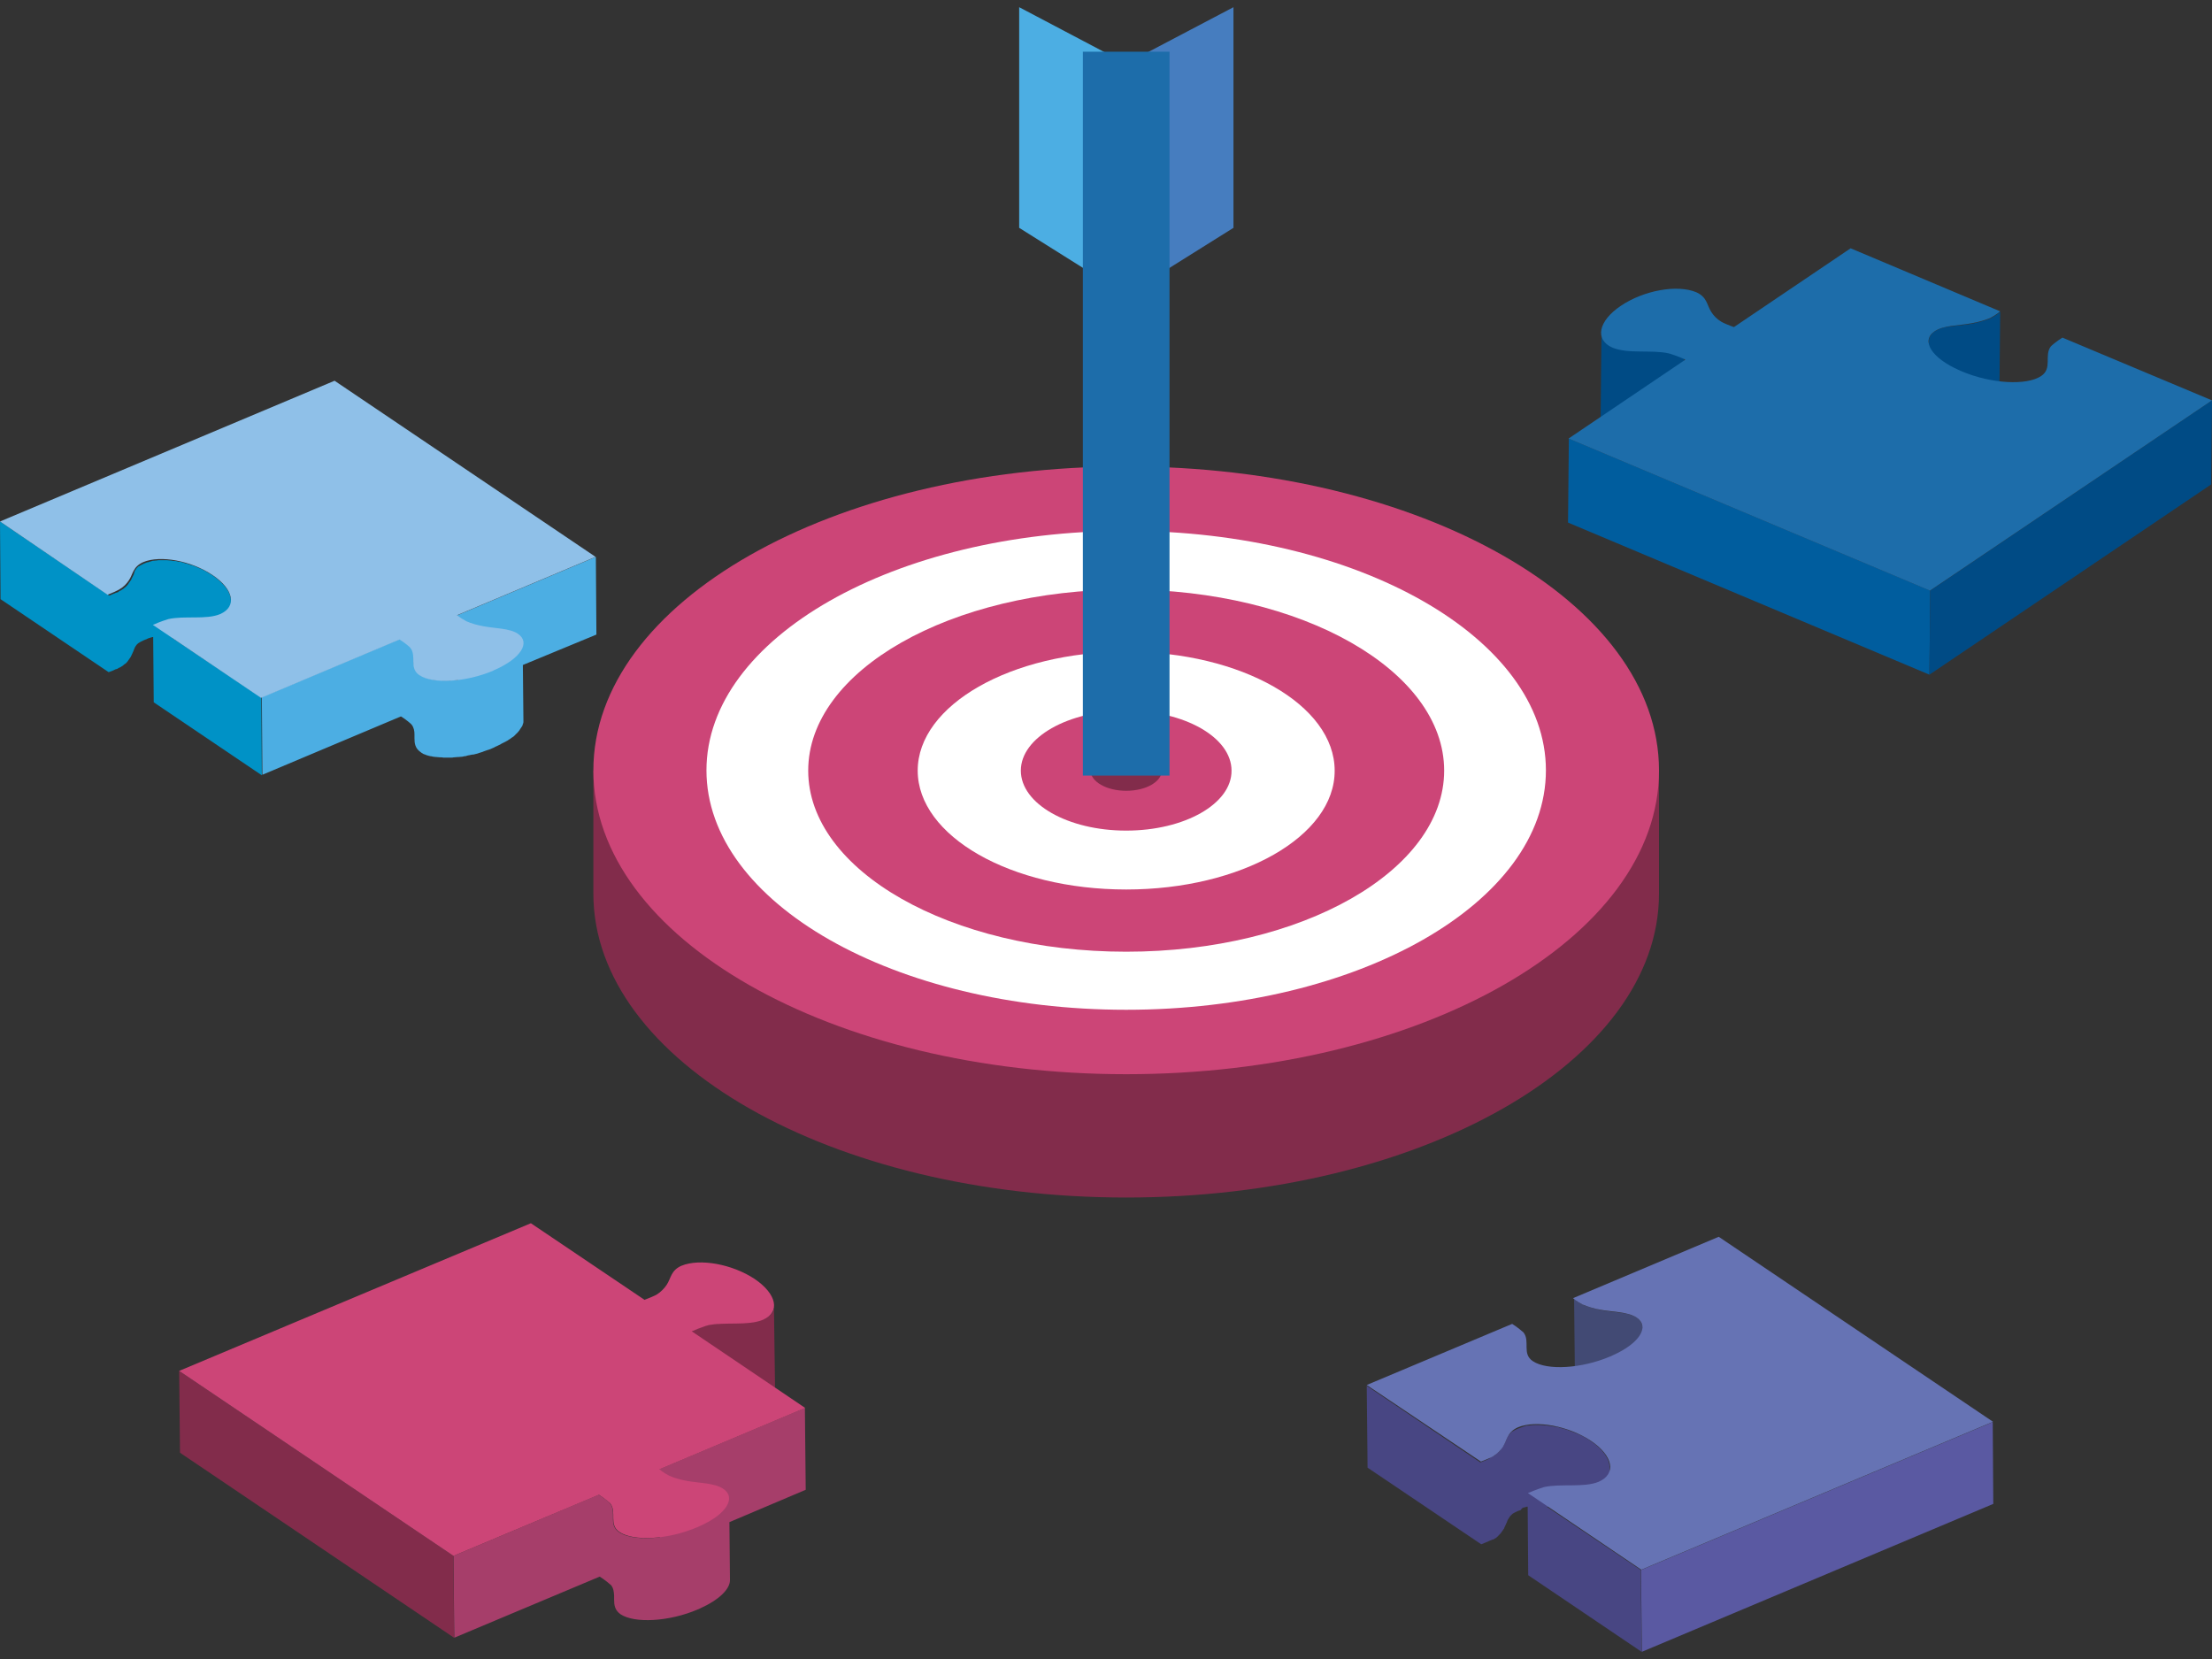 <?xml version="1.0" encoding="utf-8"?>
<!-- Generator: Adobe Illustrator 27.1.1, SVG Export Plug-In . SVG Version: 6.00 Build 0)  -->
<svg version="1.1" id="Capa_1" xmlns="http://www.w3.org/2000/svg" xmlns:xlink="http://www.w3.org/1999/xlink" x="0px" y="0px"
	 viewBox="0 0 800 600" style="enable-background:new 0 0 800 600;" xml:space="preserve">
<rect x="0" y="0" width="800" height="600" fill="#333333" stroke="none"/>
<style type="text/css">
	.st0{fill:#822C4B;}
	.st1{fill:#CC4577;}
	.st2{fill:#FFFFFF;}
	.st3{fill:#467DBF;}
	.st4{fill:#4CAEE3;}
	.st5{fill:none;stroke:#1D6DAA;stroke-width:31.339;stroke-miterlimit:10;}
	.st6{enable-background:new    ;}
	.st7{fill:#424A74;}
	.st8{fill:#484683;}
	.st9{fill:#5A59A2;}
	.st10{fill:#6673B4;}
	.st11{fill:#A63E6A;}
	.st12{fill:#0092C6;}
	.st13{fill:#8FC0E8;}
	.st14{fill:#004B85;}
	.st15{fill:#005D9E;}
	.st16{fill:#1D6DAA;}
</style>
<g>
	<g>
		<g>
			<g>
				<g>
					<path class="st0" d="M214.6,278.7v44.5c0,60.7,86.3,109.9,192.7,109.9c106.4,0,192.7-49.2,192.7-109.9v-44.5H214.6z"/>
					<path class="st1" d="M407.3,388.5c-106.4,0-192.7-49.2-192.7-109.9c0-60.7,86.3-109.9,192.7-109.9
						c106.4,0,192.7,49.2,192.7,109.9C600.1,339.3,513.8,388.5,407.3,388.5z"/>
					<path class="st2" d="M407.3,365.2c-83.8,0-151.8-38.7-151.8-86.6c0-47.8,68-86.6,151.8-86.6c83.8,0,151.8,38.8,151.8,86.6
						C559.1,326.5,491.2,365.2,407.3,365.2z"/>
					<ellipse class="st1" cx="407.3" cy="278.7" rx="115" ry="65.5"/>
					<path class="st2" d="M407.3,321.7c-41.7,0-75.4-19.3-75.4-43c0-23.7,33.8-43,75.4-43c41.7,0,75.4,19.3,75.4,43
						C482.8,302.4,449,321.7,407.3,321.7z"/>
					<path class="st1" d="M407.3,300.4c-21.1,0-38.1-9.7-38.1-21.7c0-12,17.1-21.7,38.1-21.7c21.1,0,38.1,9.7,38.1,21.7
						C445.5,290.7,428.4,300.4,407.3,300.4z"/>
					<path class="st0" d="M407.3,286c-7.1,0-12.9-3.3-12.9-7.4c0-4.1,5.8-7.4,12.9-7.4c7.1,0,12.9,3.3,12.9,7.4
						C420.2,282.7,414.5,286,407.3,286z"/>
				</g>
				<g>
					<polygon class="st3" points="407.3,106.7 407.3,23 446.1,2.6 446.1,82.4 					"/>
					<polygon class="st4" points="407.3,106.7 407.3,23 368.6,2.6 368.6,82.4 					"/>
					<line class="st5" x1="407.3" y1="18.7" x2="407.3" y2="280.5"/>
				</g>
			</g>
		</g>
		<g class="st6">
			<path class="st7" d="M594,480c0-1.3-0.7-2.5-2.1-3.5c-0.2-0.2-0.5-0.3-0.7-0.4c-0.1,0-0.2-0.1-0.2-0.1c-0.2-0.1-0.4-0.2-0.6-0.2
				c0,0-0.1,0-0.1-0.1c0,0-0.1,0-0.1,0c-0.3-0.1-0.6-0.2-0.9-0.3c0,0,0,0,0,0l0,0c-0.3-0.1-0.7-0.2-1-0.3c0,0-0.1,0-0.1,0
				c0,0-0.1,0-0.1,0c-0.4-0.1-0.8-0.2-1.2-0.2c0,0,0,0,0,0c0,0-0.1,0-0.1,0c-0.4-0.1-0.9-0.1-1.3-0.2c0,0-0.1,0-0.1,0
				c-0.5-0.1-0.9-0.1-1.4-0.2c0,0-0.1,0-0.1,0c-0.4,0-0.8-0.1-1.1-0.1c-0.4-0.1-0.9-0.1-1.3-0.2c-0.1,0-0.2,0-0.2,0
				c-0.4-0.1-0.9-0.1-1.3-0.2c-0.2,0-0.4-0.1-0.7-0.1c-0.4-0.1-0.9-0.2-1.3-0.3c-0.1,0-0.2,0-0.2-0.1c-0.3-0.1-0.6-0.1-1-0.2
				c0,0,0,0,0,0c-0.3-0.1-0.6-0.2-1-0.3c-0.1,0-0.2-0.1-0.3-0.1c-0.2-0.1-0.4-0.1-0.7-0.2c-0.1,0-0.2-0.1-0.3-0.1
				c-0.2-0.1-0.4-0.2-0.7-0.2c-0.1,0-0.2-0.1-0.2-0.1c-0.3-0.1-0.5-0.2-0.8-0.3c-0.4-0.2-2.4-1.3-3.5-2.3l0.3,29.6
				c1.2,1,3.1,2.1,3.5,2.3c0.3,0.1,0.5,0.2,0.8,0.3c0,0,0,0,0.1,0c0.1,0,0.1,0,0.2,0.1c0.2,0.1,0.4,0.2,0.7,0.2
				c0.1,0,0.2,0.1,0.3,0.1c0.2,0.1,0.4,0.1,0.7,0.2c0.1,0,0.1,0,0.2,0.1c0,0,0.1,0,0.1,0c0.3,0.1,0.6,0.2,1,0.3l0,0
				c0.3,0.1,0.7,0.2,1,0.2c0,0,0.1,0,0.1,0c0,0,0.1,0,0.1,0c0.4,0.1,0.9,0.2,1.3,0.3c0.2,0,0.4,0.1,0.6,0.1c0,0,0.1,0,0.1,0
				c0.4,0.1,0.9,0.1,1.3,0.2c0.1,0,0.2,0,0.3,0c0.4,0.1,0.9,0.1,1.3,0.2c0,0,0,0,0,0c0.3,0,0.6,0.1,0.9,0.1c0.1,0,0.2,0,0.4,0
				c0.5,0.1,1,0.1,1.4,0.2c0,0,0.1,0,0.1,0c0.5,0.1,0.9,0.1,1.3,0.2c0,0,0.1,0,0.1,0c0.4,0.1,0.8,0.2,1.2,0.2c0.1,0,0.2,0,0.3,0.1
				c0.3,0.1,0.7,0.2,1,0.3c0.3,0.1,0.6,0.2,1,0.3c0.1,0,0.2,0.1,0.3,0.1c0.2,0.1,0.4,0.2,0.6,0.3c0.1,0,0.2,0.1,0.2,0.1
				c0.3,0.1,0.5,0.3,0.7,0.4c1.4,1,2.1,2.2,2.1,3.5L594,480z"/>
			<path class="st8" d="M551.2,545.2c0.1,0,0.2,0,0.3-0.1c0.1,0,0.3-0.1,0.4-0.1c0.1,0,0.2,0,0.3-0.1c0.1,0,0.2,0,0.3,0l0.2,24.8
				l41,27.7l-0.3-29.6l-34-22.9c0.5,0.1,1,0.1,1.5,0.2c0.1,0,0.2,0,0.3,0.1c0.2,0,0.4,0.1,0.6,0.1c0.1,0,0.3,0.1,0.4,0.1
				c0.2,0,0.4,0.1,0.5,0.1c0.1,0,0.3,0.1,0.4,0.1c0.3,0.1,0.6,0.1,0.9,0.2c0.1,0,0.2,0,0.2,0.1c0.4,0.1,0.7,0.2,1.1,0.3
				c0.1,0,0.1,0,0.2,0.1c0.5,0.1,1,0.3,1.5,0.5c0,0,0.1,0,0.1,0c0.5,0.2,1,0.4,1.5,0.5c0,0,0.1,0,0.1,0c0.6,0.2,1.1,0.5,1.7,0.7
				c0,0,0.1,0,0.1,0c0.6,0.3,1.1,0.5,1.7,0.8c0,0,0,0,0.1,0c0.5,0.3,1.1,0.6,1.6,0.9c0,0,0,0,0,0c0.5,0.3,1.1,0.6,1.6,1
				c4.5,3.1,6.9,6.5,6.9,9.4c-0.1-9.9-0.2-19.7-0.3-29.6c0-2.9-2.4-6.4-6.9-9.4c-0.5-0.3-1-0.7-1.6-1c0,0,0,0,0,0
				c-0.5-0.3-1.1-0.6-1.6-0.9c0,0,0,0-0.1,0c-0.5-0.3-1.1-0.5-1.7-0.8c0,0-0.1,0-0.1,0c-0.6-0.2-1.1-0.5-1.7-0.7c0,0,0,0,0,0
				c0,0-0.1,0-0.1,0c-0.5-0.2-1-0.4-1.5-0.6c0,0,0,0-0.1,0c-0.5-0.2-1-0.3-1.5-0.5c0,0-0.1,0-0.1,0c0,0-0.1,0-0.1,0
				c-0.4-0.1-0.7-0.2-1.1-0.3c-0.1,0-0.1,0-0.2-0.1c-0.3-0.1-0.6-0.1-0.9-0.2c-0.1,0-0.1,0-0.2,0c-0.1,0-0.1,0-0.2,0
				c-0.2,0-0.4-0.1-0.6-0.1c-0.1,0-0.3-0.1-0.4-0.1c-0.2,0-0.4-0.1-0.6-0.1c-0.1,0-0.2,0-0.3,0c0,0,0,0-0.1,0
				c-0.5-0.1-1-0.2-1.5-0.2c0,0-0.1,0-0.1,0c0,0-0.1,0-0.1,0c-0.4,0-0.9-0.1-1.3-0.1c0,0-0.1,0-0.1,0c0,0-0.1,0-0.1,0
				c-0.8,0-1.6-0.1-2.3,0c0,0-0.1,0-0.1,0c0,0-0.1,0-0.1,0c-0.4,0-0.7,0-1.1,0.1c0,0,0,0,0,0c0,0,0,0-0.1,0c-0.4,0-0.7,0.1-1.1,0.1
				c0,0-0.1,0-0.1,0c0,0-0.1,0-0.1,0c-0.1,0-0.3,0-0.4,0.1c-0.1,0-0.2,0-0.3,0.1c-0.2,0-0.3,0.1-0.4,0.1c-0.1,0-0.2,0-0.2,0.1
				c0,0,0,0,0,0c-0.3,0.1-0.6,0.2-0.9,0.3c-0.1,0-0.1,0-0.2,0.1c-0.3,0.1-0.6,0.2-0.9,0.3c-0.2,0.1-0.4,0.2-0.6,0.3
				c-0.1,0-0.1,0.1-0.2,0.1c-0.1,0-0.1,0.1-0.2,0.1c-0.1,0-0.1,0.1-0.2,0.1c-0.1,0-0.1,0.1-0.2,0.1c-0.1,0.1-0.2,0.2-0.3,0.2
				c-0.1,0-0.1,0.1-0.2,0.1c0,0,0,0-0.1,0c-0.1,0.1-0.2,0.2-0.3,0.3c0,0,0,0,0,0c-0.1,0.1-0.2,0.2-0.3,0.3c0,0,0,0.1-0.1,0.1
				c0,0-0.1,0.1-0.1,0.1c-0.1,0.1-0.2,0.2-0.2,0.3c0,0-0.1,0.1-0.1,0.1c0,0,0,0-0.1,0.1c0,0-0.1,0.1-0.1,0.1
				c-0.1,0.1-0.1,0.2-0.2,0.3c0,0.1-0.1,0.1-0.1,0.2c-0.1,0.1-0.1,0.2-0.1,0.3c0,0,0,0.1-0.1,0.1c0,0,0,0.1-0.1,0.1
				c-0.1,0.2-0.2,0.3-0.2,0.5c0,0,0,0.1,0,0.1c-0.1,0.2-0.2,0.4-0.3,0.6c-0.1,0.2-0.1,0.3-0.2,0.5c0,0.1-0.1,0.1-0.1,0.2
				c-0.1,0.2-0.2,0.4-0.3,0.6c-0.1,0.1-0.1,0.2-0.2,0.3c0,0-0.1,0.1-0.1,0.1c-0.1,0.1-0.2,0.3-0.3,0.4c-0.1,0.1-0.1,0.2-0.2,0.3
				c-0.1,0.1-0.2,0.3-0.3,0.4c0,0.1-0.1,0.1-0.1,0.2c-0.1,0.2-0.3,0.3-0.4,0.5c0,0,0,0,0,0c-0.2,0.2-0.3,0.3-0.5,0.5
				c-0.1,0-0.1,0.1-0.2,0.1c-0.1,0.1-0.3,0.2-0.4,0.4c-0.1,0.1-0.1,0.1-0.2,0.2c-0.1,0.1-0.3,0.2-0.4,0.3c-0.1,0-0.1,0.1-0.2,0.1
				c-0.2,0.2-0.4,0.3-0.7,0.4c0,0,0,0-0.1,0c0,0,0,0,0,0c0,0-0.1,0-0.1,0.1c0,0,0,0-0.1,0c0,0-0.1,0-0.1,0.1c0,0,0,0-0.1,0
				c0,0-0.1,0-0.1,0.1c0,0-0.1,0-0.1,0.1c0,0-0.1,0-0.1,0.1c0,0-0.1,0-0.1,0.1c0,0-0.1,0-0.1,0.1c-0.1,0-0.1,0-0.2,0.1
				c-0.1,0-0.1,0.1-0.2,0.1c0,0-0.1,0-0.1,0c-0.1,0-0.2,0.1-0.3,0.2c-0.8,0.3-1.7,0.7-2.5,1l-41.1-27.7l0.3,29.6l41.1,27.7
				c0.8-0.3,1.8-0.7,2.5-1c0.2-0.1,0.4-0.2,0.6-0.3c0,0,0,0,0,0c0.1,0,0.2-0.1,0.3-0.1c0,0,0,0,0,0c0.1,0,0.1-0.1,0.2-0.1
				c0,0,0.1,0,0.1,0c0.1,0,0.1,0,0.1-0.1c0,0,0.1,0,0.1,0c0,0,0.1,0,0.1-0.1c0,0,0.1,0,0.1,0c0,0,0,0,0.1,0c0,0,0.1,0,0.1,0
				c0,0,0,0,0,0c0,0,0,0,0,0c0,0,0,0,0,0c0.2-0.1,0.5-0.3,0.7-0.4c0.1,0,0.1-0.1,0.2-0.1c0.1-0.1,0.3-0.2,0.4-0.3
				c0,0,0.1-0.1,0.1-0.1c0,0,0.1-0.1,0.1-0.1c0.1-0.1,0.3-0.2,0.4-0.4c0.1-0.1,0.1-0.1,0.2-0.2c0.2-0.2,0.3-0.3,0.5-0.5c0,0,0,0,0,0
				c0,0,0,0,0,0c0.1-0.2,0.3-0.3,0.4-0.5c0-0.1,0.1-0.1,0.1-0.2c0.1-0.1,0.2-0.3,0.3-0.4c0,0,0.1-0.1,0.1-0.1c0-0.1,0.1-0.1,0.1-0.2
				c0.1-0.1,0.2-0.3,0.3-0.4c0-0.1,0.1-0.1,0.1-0.2c0-0.1,0.1-0.2,0.1-0.3c0,0,0,0,0,0c0.1-0.2,0.2-0.4,0.3-0.6
				c0-0.1,0.1-0.1,0.1-0.2c0.1-0.2,0.1-0.3,0.2-0.5c0.1-0.2,0.2-0.4,0.3-0.6c0,0,0-0.1,0-0.1c0.1-0.2,0.2-0.3,0.2-0.5
				c0-0.1,0.1-0.1,0.1-0.2c0-0.1,0.1-0.2,0.2-0.3c0-0.1,0.1-0.1,0.1-0.2c0.1-0.1,0.1-0.2,0.2-0.3c0-0.1,0.1-0.1,0.1-0.2
				c0,0,0.1-0.1,0.1-0.1c0.1-0.1,0.1-0.2,0.2-0.3c0,0,0.1-0.1,0.1-0.1c0.1-0.1,0.2-0.2,0.3-0.3c0,0,0,0,0,0c0.1-0.1,0.3-0.2,0.4-0.4
				c0.1,0,0.1-0.1,0.2-0.1c0.1-0.1,0.2-0.2,0.3-0.2c0.1,0,0.1-0.1,0.2-0.1c0.1-0.1,0.3-0.2,0.4-0.2c0.1,0,0.1-0.1,0.2-0.1
				c0.2-0.1,0.4-0.2,0.6-0.3c0.3-0.1,0.6-0.2,0.9-0.3c0.1,0,0.1,0,0.2-0.1C550.5,545.3,550.9,545.2,551.2,545.2z"/>
			<g>
				<polygon class="st9" points="720.7,514.3 720.9,543.9 593.8,597.4 593.5,567.8 				"/>
			</g>
			<g>
				<path class="st10" d="M494.3,500.9l52.6-22.1c1.8,1.1,3.9,2.9,4.1,3.1c2.5,3.2-0.7,7.7,3.4,10.4c5.1,3.4,17.6,2.7,27.9-1.7
					c0.3-0.1,0.6-0.2,0.9-0.4c9.7-4.3,13.6-10.4,8.7-13.7c-3.2-2.1-8.6-2-13-2.8c-2.3-0.4-4.6-1.1-6.5-1.9c-0.4-0.2-2.4-1.3-3.5-2.3
					l52.7-22.2l99.2,66.9l-127.2,53.5l-41-27.7c0.2-0.1,0.3-0.2,0.5-0.2c2-0.9,5-1.9,5.4-2c6.1-1.3,14.4,0.3,19.7-1.9
					c6.5-2.9,5.2-9.4-2.8-14.8c-8.1-5.4-19.9-7.6-26.4-4.9c-4,1.8-3.9,4.6-5.4,7c-0.8,1.2-2,2.5-3.6,3.5c-0.2,0.1-0.9,0.5-1.9,0.9
					c-0.8,0.3-1.7,0.7-2.5,1L494.3,500.9z"/>
			</g>
		</g>
		<g>
			<g class="st6">
				<g>
					<path class="st0" d="M279.9,472c0,0.1,0,0.1,0,0.2c0,0.1,0,0.2,0,0.2c0,0.1,0,0.1,0,0.2c0,0.1,0,0.1,0,0.2c0,0.1,0,0.1,0,0.2
						c0,0.1,0,0.1,0,0.2c0,0.1,0,0.1-0.1,0.2c0,0.1,0,0.1,0,0.2c0,0,0,0.1,0,0.1c-0.1,0.2-0.2,0.4-0.2,0.6c0,0,0,0,0,0
						c-0.1,0.2-0.2,0.4-0.3,0.5c0,0,0,0.1-0.1,0.1c-0.1,0.2-0.3,0.3-0.4,0.5c0,0-0.1,0.1-0.1,0.1c0,0-0.1,0.1-0.1,0.1
						c-0.1,0.1-0.1,0.1-0.2,0.2c-0.1,0-0.1,0.1-0.2,0.1c0,0-0.1,0.1-0.1,0.1c-0.1,0.1-0.2,0.1-0.3,0.2c-0.1,0-0.1,0.1-0.2,0.1
						c-0.1,0.1-0.2,0.1-0.3,0.2c0,0-0.1,0.1-0.1,0.1c-0.1,0.1-0.2,0.1-0.3,0.2c-0.1,0-0.1,0.1-0.2,0.1c-0.2,0.1-0.3,0.2-0.5,0.2
						c-0.7,0.3-1.4,0.5-2.1,0.7c-0.6,0.1-1.2,0.3-1.8,0.3c-0.6,0.1-1.2,0.2-1.8,0.2c-0.9,0.1-1.7,0.1-2.6,0.1
						c-1.9,0.1-3.9,0-5.8,0.1c-0.9,0-1.7,0.1-2.6,0.1l0.3,29.6c0.8-0.1,1.7-0.1,2.6-0.1c1.9-0.1,3.9,0,5.8-0.1
						c0.9,0,1.8-0.1,2.6-0.1c0.6,0,1.2-0.1,1.8-0.2c0.6-0.1,1.2-0.2,1.8-0.3c0.7-0.2,1.4-0.4,2.1-0.7c0.2-0.1,0.3-0.2,0.5-0.2
						c0,0,0.1-0.1,0.1-0.1c0.1-0.1,0.2-0.1,0.3-0.2c0,0,0,0,0,0c0,0,0.1,0,0.1-0.1c0.1-0.1,0.2-0.1,0.3-0.2c0.1,0,0.1-0.1,0.2-0.1
						c0.1-0.1,0.2-0.1,0.3-0.2c0,0,0.1,0,0.1-0.1c0,0,0,0,0.1-0.1c0.1,0,0.1-0.1,0.2-0.1c0.1-0.1,0.1-0.1,0.2-0.2
						c0,0,0.1-0.1,0.1-0.1c0,0,0.1-0.1,0.1-0.1c0,0,0,0,0,0c0.1-0.2,0.3-0.3,0.4-0.5c0,0,0,0,0,0c0,0,0,0,0-0.1
						c0.1-0.2,0.2-0.4,0.3-0.5l0,0c0,0,0,0,0,0c0.1-0.2,0.2-0.4,0.3-0.6c0,0,0,0,0,0c0,0,0,0,0,0c0-0.1,0-0.1,0.1-0.2
						c0-0.1,0-0.1,0.1-0.2c0-0.1,0-0.1,0-0.2c0,0,0-0.1,0-0.1c0,0,0,0,0-0.1c0-0.1,0-0.2,0-0.2c0-0.1,0-0.1,0-0.2c0-0.1,0-0.2,0-0.3
						c0,0,0-0.1,0-0.1c0,0,0,0,0-0.1L279.9,472z"/>
					<path class="st0" d="M256,479.3C256,479.3,256,479.3,256,479.3c-0.6,0.1-3.4,1.1-5.4,2c-0.2,0.1-0.4,0.2-0.5,0.2l0.3,29.6
						c0.2-0.1,0.3-0.2,0.5-0.2c2-0.9,4.8-1.8,5.4-2c0,0,0,0,0,0c0.5-0.1,0.9-0.2,1.4-0.3c0.6-0.1,1.2-0.1,1.8-0.2l-0.3-29.6
						c-0.6,0-1.2,0.1-1.8,0.2C257,479.1,256.5,479.2,256,479.3z"/>
				</g>
				<path class="st11" d="M291.4,538.8l-0.3-29.6l-52.7,22.2l0.2,24.6c-6.1,0.7-11.6,0.2-14.6-1.8c-2-1.3-2.3-3-2.3-4.8
					c0-0.5,0-1,0-1.5c0-1.5-0.1-2.9-1.1-4.2c-0.2-0.3-2.3-2.1-4.1-3.1L164,562.7l0.3,29.6l52.6-22.1c1.8,1.1,3.9,2.9,4.1,3.1
					c0.9,1.1,1,2.4,1.1,3.7c0,0.5,0,1,0,1.5c0,1.9,0.2,3.8,2.3,5.3c5.1,3.4,17.6,2.7,27.9-1.7c0.3-0.1,0.6-0.2,0.9-0.4
					c6.9-3.1,10.8-7,10.8-10.2c-0.1-7-0.1-14-0.2-21L291.4,538.8z"/>
				<path class="st0" d="M275.9,477.3l0.3,29.6c-5.5,2.3-13.8,0.7-19.9,2c-0.5,0.1-3.4,1.1-5.4,2c-0.2,0.1-0.4,0.2-0.5,0.2
					l-0.3-29.6c0.2-0.1,0.3-0.2,0.5-0.2c2-0.9,4.9-1.9,5.4-2C262.1,478,270.4,479.6,275.9,477.3z"/>
				<polygon class="st0" points="164,562.7 64.8,495.8 65.1,525.4 164.2,592.3 				"/>
				<path class="st1" d="M261.5,538.4c-3.2-2.1-8.6-2-13-2.8c-2.3-0.4-4.7-1.1-6.5-1.9c-0.4-0.2-2.4-1.3-3.5-2.3l52.7-22.2l-41-27.7
					c0.2-0.1,0.3-0.2,0.5-0.2c2-0.9,4.9-1.9,5.4-2c6.1-1.3,14.4,0.3,19.9-2c6.3-2.8,4.9-9.3-3-14.7c-8.1-5.4-19.9-7.6-26.6-4.8
					c-3.8,1.7-3.7,4.5-5.3,6.9c-0.8,1.2-2,2.5-3.6,3.5c-0.2,0.1-0.9,0.5-1.9,0.9c-0.8,0.3-1.7,0.7-2.5,1l-41.1-27.7L64.8,495.8
					l99.2,66.9l52.6-22.1c1.8,1.1,3.9,2.9,4.1,3.1c2.5,3.2-0.7,7.7,3.4,10.4c5.1,3.4,17.6,2.7,27.9-1.7c0.3-0.1,0.6-0.2,0.9-0.4
					C262.6,547.8,266.5,541.7,261.5,538.4z"/>
			</g>
		</g>
		<g>
			<g class="st6">
				<path class="st12" d="M54.1,230.7c0.1,0,0.2,0,0.3-0.1c0.1,0,0.3-0.1,0.4-0.1c0.1,0,0.2,0,0.3-0.1c0.1,0,0.2,0,0.3,0l0.2,23.6
					l39.1,26.4l-0.2-28.1L62,230.5c0.5,0.1,1,0.1,1.4,0.2c0.1,0,0.2,0,0.3,0.1c0.2,0,0.4,0.1,0.6,0.1c0.1,0,0.2,0,0.4,0.1
					c0.2,0,0.4,0.1,0.5,0.1c0.1,0,0.2,0.1,0.3,0.1c0.3,0.1,0.6,0.1,0.8,0.2c0.1,0,0.1,0,0.2,0.1c0.3,0.1,0.7,0.2,1,0.3
					c0.1,0,0.1,0,0.2,0.1c0.5,0.1,1,0.3,1.4,0.5c0,0,0,0,0.1,0c0.5,0.2,1,0.3,1.4,0.5c0,0,0.1,0,0.1,0c0.5,0.2,1.1,0.4,1.6,0.7
					c0,0,0,0,0.1,0c0.5,0.2,1.1,0.5,1.6,0.8c0,0,0,0,0.1,0c0.5,0.3,1,0.6,1.5,0.9c0,0,0,0,0,0c0.5,0.3,1,0.6,1.5,0.9
					c4.3,2.9,6.6,6.2,6.6,9c-0.1-9.4-0.2-18.8-0.2-28.1c0-2.8-2.3-6-6.6-9c-0.5-0.3-1-0.6-1.5-0.9c0,0,0,0,0,0
					c-0.5-0.3-1-0.6-1.5-0.9c0,0,0,0-0.1,0c-0.5-0.3-1-0.5-1.6-0.8c0,0-0.1,0-0.1,0c-0.5-0.2-1.1-0.5-1.6-0.7c0,0,0,0,0,0
					c0,0-0.1,0-0.1,0c-0.5-0.2-0.9-0.4-1.4-0.5c0,0,0,0-0.1,0c-0.5-0.2-0.9-0.3-1.4-0.5c0,0-0.1,0-0.1,0c0,0-0.1,0-0.1,0
					c-0.3-0.1-0.7-0.2-1-0.3c-0.1,0-0.2,0-0.2-0.1c-0.3-0.1-0.6-0.1-0.8-0.2c-0.1,0-0.1,0-0.2,0c-0.1,0-0.1,0-0.2,0
					c-0.2,0-0.3-0.1-0.5-0.1c-0.1,0-0.3-0.1-0.4-0.1c-0.2,0-0.3-0.1-0.5-0.1c-0.1,0-0.2,0-0.3,0c0,0,0,0-0.1,0
					c-0.5-0.1-1-0.1-1.4-0.2c0,0-0.1,0-0.1,0c0,0-0.1,0-0.1,0c-0.4,0-0.8-0.1-1.2-0.1c0,0-0.1,0-0.1,0c0,0-0.1,0-0.1,0
					c-0.4,0-0.8,0-1.1,0l0,0c0,0,0,0,0,0c-0.4,0-0.7,0-1.1,0c0,0-0.1,0-0.1,0c0,0-0.1,0-0.1,0c-0.3,0-0.7,0-1,0.1c0,0,0,0,0,0
					c0,0-0.1,0-0.1,0c-0.4,0-0.7,0.1-1,0.1c0,0-0.1,0-0.1,0c0,0-0.1,0-0.1,0c-0.1,0-0.3,0-0.4,0.1c-0.1,0-0.2,0-0.3,0.1
					c-0.1,0-0.3,0.1-0.4,0.1c-0.1,0-0.2,0-0.3,0.1c0,0,0,0,0,0c-0.3,0.1-0.6,0.2-0.9,0.2c-0.1,0-0.1,0-0.2,0.1
					c-0.3,0.1-0.6,0.2-0.8,0.3c-0.2,0.1-0.4,0.2-0.6,0.3c-0.1,0-0.1,0.1-0.2,0.1c-0.1,0-0.1,0.1-0.2,0.1c-0.1,0-0.1,0.1-0.2,0.1
					c-0.1,0-0.1,0.1-0.2,0.1c-0.1,0.1-0.2,0.1-0.3,0.2c-0.1,0-0.1,0.1-0.2,0.1c0,0,0,0-0.1,0c-0.1,0.1-0.2,0.2-0.3,0.3c0,0,0,0,0,0
					c-0.1,0.1-0.2,0.2-0.2,0.2v0v0v0c0,0,0,0.1-0.1,0.1c0,0-0.1,0.1-0.1,0.1c-0.1,0.1-0.1,0.2-0.2,0.3c0,0-0.1,0.1-0.1,0.1
					c0,0,0,0,0,0.1c0,0-0.1,0.1-0.1,0.1c-0.1,0.1-0.1,0.2-0.2,0.3c0,0.1-0.1,0.1-0.1,0.2c0,0.1-0.1,0.2-0.1,0.3c0,0,0,0.1,0,0.1
					c0,0,0,0.1,0,0.1c-0.1,0.2-0.2,0.3-0.2,0.5c0,0,0,0.1,0,0.1c-0.1,0.2-0.2,0.4-0.3,0.6c-0.1,0.1-0.1,0.3-0.2,0.4
					c0,0.1-0.1,0.1-0.1,0.2c-0.1,0.2-0.2,0.4-0.3,0.6c0,0.1-0.1,0.2-0.1,0.3c0,0.1-0.1,0.1-0.1,0.1c-0.1,0.1-0.2,0.3-0.3,0.4
					c-0.1,0.1-0.1,0.2-0.2,0.3c-0.1,0.1-0.2,0.2-0.3,0.4c0,0.1-0.1,0.1-0.1,0.2c-0.1,0.2-0.3,0.3-0.4,0.5c0,0,0,0,0,0
					c-0.2,0.2-0.3,0.3-0.5,0.5c0,0-0.1,0.1-0.1,0.1c-0.1,0.1-0.2,0.2-0.4,0.3c-0.1,0.1-0.1,0.1-0.2,0.2c-0.1,0.1-0.3,0.2-0.4,0.3
					c-0.1,0-0.1,0.1-0.2,0.1c-0.2,0.1-0.4,0.3-0.6,0.4c0,0,0,0,0,0c0,0,0,0-0.1,0c0,0,0,0,0,0c0,0-0.1,0-0.1,0.1c0,0,0,0-0.1,0
					c0,0-0.1,0-0.1,0.1c0,0-0.1,0-0.1,0c0,0-0.1,0-0.1,0.1c0,0-0.1,0-0.1,0.1c0,0-0.1,0-0.1,0.1c-0.1,0-0.1,0.1-0.2,0.1
					c0,0-0.1,0-0.1,0c-0.1,0-0.1,0.1-0.2,0.1c0,0-0.1,0-0.1,0c-0.1,0-0.2,0.1-0.3,0.1c-0.7,0.3-1.6,0.7-2.4,1L0,188.6l0.2,28.1
					l39.1,26.4c0.8-0.3,1.7-0.6,2.4-1c0.1,0,0.2-0.1,0.3-0.1c0,0,0,0,0.1,0c0.1,0,0.2-0.1,0.2-0.1c0,0,0.1,0,0.1,0
					c0.1,0,0.1-0.1,0.2-0.1c0,0,0.1,0,0.1-0.1c0,0,0.1,0,0.1-0.1c0,0,0.1,0,0.1,0c0,0,0.1,0,0.1-0.1c0,0,0,0,0.1,0
					c0,0,0.1,0,0.1-0.1c0,0,0,0,0,0c0,0,0.1,0,0.1,0c0,0,0,0,0,0c0,0,0,0,0.1,0c0,0,0,0,0,0c0.2-0.1,0.4-0.3,0.6-0.4
					c0.1,0,0.1-0.1,0.2-0.1c0.1-0.1,0.3-0.2,0.4-0.3c0,0,0.1-0.1,0.1-0.1c0,0,0.1-0.1,0.1-0.1c0.1-0.1,0.3-0.2,0.4-0.3
					c0.1,0,0.1-0.1,0.2-0.1c0.2-0.2,0.3-0.3,0.5-0.5c0,0,0,0,0,0c0,0,0,0,0,0c0.1-0.2,0.3-0.3,0.4-0.5c0-0.1,0.1-0.1,0.1-0.2
					c0.1-0.1,0.2-0.2,0.3-0.4c0,0,0-0.1,0.1-0.1c0-0.1,0.1-0.1,0.1-0.2c0.1-0.1,0.2-0.3,0.3-0.4c0-0.1,0.1-0.1,0.1-0.2
					c0-0.1,0.1-0.1,0.1-0.2c0,0,0,0,0,0c0.1-0.2,0.2-0.4,0.3-0.6c0-0.1,0-0.1,0.1-0.2c0.1-0.2,0.1-0.3,0.2-0.5
					c0.1-0.2,0.2-0.4,0.3-0.6c0,0,0-0.1,0-0.1c0.1-0.2,0.1-0.3,0.2-0.5c0-0.1,0.1-0.1,0.1-0.2c0-0.1,0.1-0.2,0.1-0.3
					c0-0.1,0.1-0.1,0.1-0.2c0.1-0.1,0.1-0.2,0.2-0.3c0-0.1,0.1-0.1,0.1-0.2c0,0,0.1-0.1,0.1-0.1c0.1-0.1,0.1-0.2,0.2-0.3
					c0,0,0.1-0.1,0.1-0.1c0.1-0.1,0.2-0.2,0.3-0.3c0,0,0,0,0,0c0.1-0.1,0.3-0.2,0.4-0.3c0.1,0,0.1-0.1,0.2-0.1
					c0.1-0.1,0.2-0.1,0.3-0.2c0.1,0,0.1-0.1,0.2-0.1c0.1-0.1,0.2-0.1,0.4-0.2c0.1,0,0.1-0.1,0.2-0.1c0.2-0.1,0.4-0.2,0.6-0.3
					c0.3-0.1,0.6-0.2,0.8-0.3c0.1,0,0.1,0,0.2-0.1C53.5,230.9,53.8,230.8,54.1,230.7z"/>
				<path class="st4" d="M215.7,229.5l-0.2-28.1l-50.1,21.1l0.2,23.4c0,0,0,0,0,0c-0.1,0-0.2,0-0.3,0c-0.4,0-0.8,0.1-1.2,0.1
					c0,0-0.1,0-0.1,0c-0.3,0-0.6,0-0.9,0.1c-0.1,0-0.2,0-0.3,0c-0.2,0-0.4,0-0.6,0c-0.1,0-0.2,0-0.2,0c-0.5,0-1,0-1.5,0
					c-0.1,0-0.1,0-0.2,0c-0.4,0-0.8,0-1.2-0.1c0,0-0.1,0-0.1,0c-0.4,0-0.7-0.1-1.1-0.1c-0.1,0-0.2,0-0.3,0c-0.3,0-0.6-0.1-0.9-0.1
					c0,0-0.1,0-0.1,0c-0.3-0.1-0.6-0.1-0.9-0.2c-0.1,0-0.2,0-0.2-0.1c-0.3-0.1-0.5-0.1-0.8-0.2c0,0-0.1,0-0.1,0
					c-0.1,0-0.1,0-0.2-0.1c-0.1,0-0.3-0.1-0.4-0.1c-0.1,0-0.1-0.1-0.2-0.1c-0.1,0-0.2-0.1-0.3-0.1c-0.1,0-0.1-0.1-0.2-0.1
					c-0.1,0-0.2-0.1-0.3-0.1c-0.1,0-0.1-0.1-0.2-0.1c-0.1-0.1-0.2-0.1-0.3-0.2c0,0-0.1-0.1-0.2-0.1c-0.2-0.1-0.3-0.2-0.4-0.3
					c-1.9-1.3-2.2-2.9-2.2-4.6c0-0.5,0-0.9,0-1.4c0-1.4-0.1-2.8-1-4c-0.2-0.3-2.2-2-3.9-3l-50.1,21.1l0.2,28.1l50.1-21.1
					c1.7,1,3.7,2.7,3.9,3c0.8,1.1,1,2.3,1,3.5c0,0.5,0,0.9,0,1.4c0,1.8,0.2,3.6,2.2,5c0.1,0.1,0.3,0.2,0.4,0.3c0,0,0.1,0.1,0.2,0.1
					c0.1,0.1,0.2,0.1,0.3,0.2c0.1,0,0.1,0.1,0.2,0.1c0.1,0.1,0.2,0.1,0.3,0.1c0.1,0,0.1,0.1,0.2,0.1c0,0,0.1,0,0.1,0
					c0.1,0,0.2,0.1,0.2,0.1c0.1,0,0.1,0.1,0.2,0.1c0.1,0,0.3,0.1,0.4,0.1c0.1,0,0.1,0,0.2,0.1c0,0,0,0,0,0c0,0,0.1,0,0.1,0
					c0.3,0.1,0.5,0.1,0.8,0.2c0,0,0.1,0,0.1,0c0,0,0.1,0,0.1,0c0.3,0.1,0.6,0.1,0.9,0.2c0,0,0,0,0,0c0,0,0.1,0,0.1,0
					c0.3,0,0.6,0.1,0.9,0.1c0,0,0.1,0,0.1,0c0,0,0.1,0,0.1,0c0.4,0,0.7,0.1,1.1,0.1l0,0c0,0,0,0,0.1,0c0.4,0,0.8,0,1.2,0.1
					c0,0,0.1,0,0.1,0c0,0,0,0,0.1,0c0.5,0,1,0,1.5,0c0,0,0.1,0,0.1,0c0,0,0.1,0,0.1,0c0.2,0,0.4,0,0.6,0c0.1,0,0.2,0,0.3,0
					c0.3,0,0.6,0,0.9-0.1c0,0,0,0,0.1,0l0,0c0.4,0,0.8-0.1,1.2-0.1c0.1,0,0.2,0,0.3,0c0.4,0,0.7-0.1,1.1-0.1c0,0,0.1,0,0.1,0
					c0,0,0,0,0,0c0.3,0,0.7-0.1,1-0.2c0.1,0,0.1,0,0.2,0c0.3,0,0.6-0.1,0.8-0.2c0.1,0,0.3-0.1,0.4-0.1c0.2,0,0.4-0.1,0.6-0.1
					c0.1,0,0.3-0.1,0.4-0.1c0.2,0,0.4-0.1,0.6-0.1c0.1,0,0.1,0,0.2,0c0,0,0.1,0,0.1,0c0.5-0.1,1.1-0.3,1.6-0.4c0.1,0,0.1,0,0.2-0.1
					c0.6-0.2,1.1-0.3,1.6-0.5c0.1,0,0.1,0,0.2-0.1c0.6-0.2,1.1-0.4,1.7-0.6c0,0,0.1,0,0.1,0c0.6-0.2,1.1-0.4,1.7-0.7
					c0.3-0.1,0.5-0.2,0.8-0.4c0.4-0.2,0.7-0.3,1.1-0.5c0.1-0.1,0.2-0.1,0.4-0.2c0.2-0.1,0.5-0.2,0.7-0.4c0.1-0.1,0.3-0.1,0.4-0.2
					c0.2-0.1,0.4-0.2,0.6-0.3c0.1-0.1,0.3-0.1,0.4-0.2c0.1,0,0.2-0.1,0.2-0.1c0.1-0.1,0.2-0.2,0.4-0.2c0.1-0.1,0.2-0.1,0.3-0.2
					c0.2-0.1,0.4-0.3,0.6-0.4c0.1,0,0.1-0.1,0.2-0.1c0.3-0.2,0.5-0.4,0.8-0.6c0.1,0,0.1-0.1,0.2-0.1c0.1-0.1,0.3-0.2,0.4-0.3
					c0,0,0.1,0,0.1-0.1c0.2-0.2,0.4-0.3,0.5-0.5c0.1-0.1,0.2-0.1,0.2-0.2c0.2-0.2,0.5-0.4,0.7-0.7l0,0c0.2-0.2,0.3-0.4,0.5-0.6
					c0.1-0.1,0.1-0.1,0.1-0.2c0.1-0.1,0.2-0.2,0.2-0.3c0,0,0-0.1,0.1-0.1c0-0.1,0.1-0.1,0.1-0.2c0.1-0.1,0.2-0.3,0.3-0.4
					c0-0.1,0.1-0.1,0.1-0.2c0,0,0-0.1,0.1-0.1c0.1-0.1,0.1-0.3,0.2-0.4c0,0,0,0,0-0.1c0-0.1,0.1-0.2,0.1-0.3c0-0.1,0-0.1,0.1-0.2
					c0,0,0-0.1,0-0.1c0-0.1,0.1-0.3,0.1-0.4c0,0,0-0.1,0-0.1c0,0,0-0.1,0-0.1c0-0.2,0-0.3,0-0.5c0,0,0,0,0,0
					c-0.1-6.7-0.1-13.4-0.2-20L215.7,229.5z"/>
				<g>
					<path class="st13" d="M0,188.6l121-50.9l94.4,63.7l-50.1,21.1c1.1,0.9,3,2,3.4,2.2c1.8,0.8,4,1.4,6.2,1.8
						c4.2,0.8,9.4,0.7,12.4,2.7c4.7,3.2,1,8.9-8.2,13c-0.3,0.1-0.5,0.2-0.8,0.4c-9.8,4.1-21.7,4.9-26.6,1.6
						c-3.9-2.6-0.9-6.9-3.3-9.9c-0.2-0.3-2.2-2-3.9-3l-50.1,21.1l-39.1-26.4c0.2-0.1,0.3-0.2,0.5-0.2c1.9-0.9,4.7-1.8,5.1-1.9
						c5.8-1.3,13.7,0.3,18.7-1.8c6.2-2.7,4.9-9-2.7-14.1c-7.7-5.2-18.9-7.3-25.1-4.7c-3.8,1.7-3.7,4.4-5.2,6.6
						c-0.8,1.2-1.9,2.4-3.5,3.3c-0.2,0.1-0.9,0.5-1.8,0.9c-0.7,0.3-1.6,0.7-2.4,1L0,188.6z"/>
				</g>
			</g>
		</g>
		<g>
			<g class="st6">
				<path class="st14" d="M697.6,123.4c0-1.4,0.7-2.6,2.2-3.6c0.2-0.2,0.5-0.3,0.7-0.4c0.1,0,0.2-0.1,0.2-0.1
					c0.2-0.1,0.4-0.2,0.6-0.3c0,0,0.1,0,0.1-0.1c0,0,0.1,0,0.1,0c0.3-0.1,0.6-0.2,1-0.3c0,0,0,0,0,0l0,0c0.3-0.1,0.7-0.2,1-0.3
					c0,0,0.1,0,0.1,0c0.1,0,0.1,0,0.2,0c0.4-0.1,0.8-0.2,1.3-0.2c0,0,0,0,0,0c0,0,0.1,0,0.1,0c0.4-0.1,0.9-0.1,1.3-0.2
					c0.1,0,0.1,0,0.2,0c0.5-0.1,0.9-0.1,1.4-0.2c0,0,0.1,0,0.1,0c0.1,0,0.2,0,0.3,0c0.3,0,0.6-0.1,1-0.1c0.4-0.1,0.9-0.1,1.3-0.2
					c0.1,0,0.2,0,0.3,0c0.4-0.1,0.9-0.1,1.3-0.2c0.2,0,0.5-0.1,0.7-0.1c0.5-0.1,0.9-0.2,1.4-0.3c0.1,0,0.2,0,0.3-0.1
					c0.3-0.1,0.7-0.2,1-0.2c0,0,0,0,0,0c0.3-0.1,0.7-0.2,1-0.3c0.1,0,0.2-0.1,0.3-0.1c0.2-0.1,0.4-0.1,0.7-0.2
					c0.1,0,0.2-0.1,0.3-0.1c0.2-0.1,0.4-0.2,0.6-0.2c0.1,0,0.2-0.1,0.3-0.1c0.3-0.1,0.6-0.2,0.8-0.3c0.4-0.2,2.5-1.4,3.6-2.4
					l-0.3,30.4c-1.2,1-3.2,2.2-3.6,2.4c-0.3,0.1-0.5,0.2-0.8,0.4c0,0,0,0-0.1,0c-0.1,0-0.1,0-0.2,0.1c-0.2,0.1-0.4,0.2-0.7,0.2
					c-0.1,0-0.2,0.1-0.3,0.1c-0.2,0.1-0.4,0.1-0.7,0.2c-0.1,0-0.1,0-0.2,0.1c0,0-0.1,0-0.1,0c-0.3,0.1-0.6,0.2-1,0.3c0,0,0,0,0,0
					c-0.3,0.1-0.6,0.2-1,0.2c0,0-0.1,0-0.1,0c-0.1,0-0.1,0-0.2,0c-0.5,0.1-0.9,0.2-1.4,0.3c-0.2,0-0.4,0.1-0.6,0.1c0,0-0.1,0-0.1,0
					c-0.4,0.1-0.9,0.1-1.3,0.2c-0.1,0-0.2,0-0.3,0c-0.4,0.1-0.9,0.1-1.3,0.2c0,0,0,0,0,0c-0.3,0-0.6,0.1-0.9,0.1
					c-0.2,0-0.3,0-0.5,0.1c-0.5,0.1-0.9,0.1-1.4,0.2c-0.1,0-0.1,0-0.2,0c-0.4,0.1-0.9,0.1-1.3,0.2c-0.1,0-0.1,0-0.2,0
					c-0.4,0.1-0.9,0.2-1.3,0.2c-0.1,0-0.2,0-0.3,0.1c-0.4,0.1-0.7,0.2-1,0.3c0,0,0,0,0,0c-0.3,0.1-0.7,0.2-1,0.3
					c-0.1,0-0.2,0.1-0.3,0.1c-0.2,0.1-0.4,0.2-0.6,0.3c-0.1,0-0.2,0.1-0.2,0.1c-0.3,0.1-0.5,0.3-0.7,0.4c-1.5,1-2.2,2.2-2.2,3.6
					L697.6,123.4z"/>
				<path class="st14" d="M578.9,152c0-0.1,0-0.1,0-0.2c0-0.1,0-0.1,0-0.2c0,0,0,0,0-0.1c0-0.1,0-0.2,0-0.2c0-0.1,0-0.1,0-0.2
					c0-0.1,0-0.2,0-0.3c0,0,0-0.1,0-0.1c0,0,0,0,0-0.1l0.3-30.4c0,0.1,0,0.1,0,0.2c0,0.1,0,0.2,0,0.3c0,0.1,0,0.1,0,0.2
					c0,0.1,0,0.2,0,0.2c0,0.1,0,0.1,0,0.2c0,0.1,0,0.1,0,0.2c0,0.1,0,0.1,0.1,0.2c0,0.1,0,0.1,0,0.2c0,0,0,0.1,0,0.1
					c0.1,0.2,0.2,0.4,0.3,0.6c0,0,0,0,0,0c0.1,0.2,0.2,0.4,0.3,0.6c0,0,0,0.1,0.1,0.1c0.1,0.2,0.3,0.3,0.4,0.5c0,0,0.1,0.1,0.1,0.1
					c0,0,0.1,0.1,0.1,0.1c0.1,0.1,0.1,0.1,0.2,0.2c0.1,0,0.1,0.1,0.2,0.1c0.1,0,0.1,0.1,0.2,0.1c0.1,0.1,0.2,0.1,0.3,0.2
					c0.1,0,0.1,0.1,0.2,0.1c0.1,0.1,0.2,0.2,0.3,0.2c0,0,0.1,0.1,0.1,0.1c0.1,0.1,0.2,0.1,0.3,0.2c0.1,0,0.1,0.1,0.2,0.1
					c0.2,0.1,0.3,0.2,0.5,0.2c0.3,0.1,0.7,0.3,1.1,0.4c0.1,0,0.3,0.1,0.4,0.1c0.3,0.1,0.5,0.1,0.8,0.2c0.1,0,0.1,0,0.2,0
					c0.3,0.1,0.6,0.1,0.9,0.2c0.1,0,0.2,0,0.4,0.1c0.3,0,0.6,0.1,0.8,0.1c0.1,0,0.2,0,0.3,0c0.4,0,0.7,0.1,1.1,0.1
					c0.2,0,0.5,0,0.7,0c0.2,0,0.4,0,0.6,0c0.2,0,0.5,0,0.7,0c0.2,0,0.4,0,0.6,0c0.5,0,1,0,1.4,0h0c0.6,0,1.1,0,1.7,0
					c0.4,0,0.7,0,1.1,0c0.2,0,0.4,0,0.5,0c0.3,0,0.6,0,0.9,0c0.1,0,0.2,0,0.2,0c0.1,0,0.3,0,0.4,0c0.2,0,0.5,0,0.7,0
					c0.2,0,0.4,0,0.6,0c0.2,0,0.4,0,0.7,0c0.1,0,0.2,0,0.2,0v0l0,0v0c0.2,0,0.5,0,0.7,0.1c0,0,0.1,0,0.1,0c0.3,0,0.6,0.1,0.9,0.1
					c0,0,0.1,0,0.1,0c0.5,0.1,0.9,0.1,1.4,0.2c0,0,0,0,0,0c0,0,0,0,0,0c0,0,0,0,0.1,0c0,0,0.1,0,0.1,0c0,0,0,0,0.1,0
					c0,0,0.1,0,0.1,0c0,0,0.1,0,0.1,0c0.1,0,0.1,0,0.2,0.1c0,0,0.1,0,0.1,0c0.1,0,0.1,0,0.2,0.1c0,0,0.1,0,0.1,0
					c0.1,0,0.1,0,0.2,0.1c0,0,0.1,0,0.1,0c0.1,0,0.2,0.1,0.2,0.1c0,0,0.1,0,0.1,0c0.1,0,0.2,0.1,0.2,0.1c0.1,0,0.1,0,0.2,0.1
					c0.1,0,0.1,0.1,0.2,0.1c0.1,0,0.1,0,0.2,0.1c0.1,0,0.1,0.1,0.2,0.1c0.1,0,0.1,0,0.2,0.1c0.1,0,0.1,0.1,0.2,0.1
					c0.1,0,0.1,0,0.2,0.1c0.1,0,0.2,0.1,0.2,0.1c0.1,0,0.1,0.1,0.2,0.1c0.1,0,0.2,0.1,0.2,0.1c0.1,0,0.1,0.1,0.2,0.1
					c0.1,0,0.1,0.1,0.2,0.1c0.1,0,0.1,0.1,0.2,0.1c0.1,0,0.2,0.1,0.2,0.1c0.1,0,0.1,0,0.2,0.1c0.1,0.1,0.3,0.1,0.4,0.2
					c0.2,0.1,0.4,0.2,0.5,0.3l-0.3,30.4c-0.2-0.1-0.4-0.2-0.5-0.3c-0.1-0.1-0.3-0.1-0.4-0.2c0,0-0.1,0-0.1-0.1
					c-0.1,0-0.2-0.1-0.3-0.1c-0.1,0-0.1,0-0.2-0.1c-0.1,0-0.2-0.1-0.3-0.1c-0.1,0-0.1,0-0.2-0.1c-0.1,0-0.2-0.1-0.2-0.1
					c-0.1,0-0.1,0-0.2-0.1c-0.1,0-0.2-0.1-0.2-0.1c-0.1,0-0.1,0-0.2-0.1c-0.1,0-0.2-0.1-0.2-0.1c-0.1,0-0.1,0-0.2-0.1
					c-0.1,0-0.2-0.1-0.2-0.1c-0.1,0-0.1,0-0.2-0.1c-0.1,0-0.1-0.1-0.2-0.1c-0.1,0-0.1,0-0.2-0.1c-0.1,0-0.1,0-0.2-0.1
					c-0.1,0-0.1,0-0.2-0.1c-0.1,0-0.1,0-0.2-0.1c-0.1,0-0.1,0-0.2-0.1c-0.1,0-0.1,0-0.2-0.1c-0.1,0-0.1,0-0.2,0
					c-0.1,0-0.1,0-0.2-0.1c0,0-0.1,0-0.1,0c0,0-0.1,0-0.1,0c0,0-0.1,0-0.1,0c0,0-0.1,0-0.1,0c0,0-0.1,0-0.1,0c0,0-0.1,0-0.1,0
					c0,0,0,0-0.1,0c0,0-0.1,0-0.1,0c-0.4-0.1-0.9-0.2-1.4-0.2c-0.3-0.1-0.7-0.1-1-0.1c-0.1,0-0.1,0-0.2,0c-0.3,0-0.6-0.1-0.9-0.1
					c-0.2,0-0.4,0-0.7,0c-0.2,0-0.4,0-0.7,0c-0.2,0-0.5,0-0.7,0c-0.2,0-0.4,0-0.6,0c-0.3,0-0.6,0-0.9,0c-0.2,0-0.4,0-0.6,0
					c-0.4,0-0.7,0-1.1,0c-0.5,0-0.9,0-1.4,0c-0.1,0-0.2,0-0.3,0c-0.5,0-0.9,0-1.4,0c0,0,0,0-0.1,0v0l0,0v0c-0.2,0-0.4,0-0.6,0
					c-0.2,0-0.5,0-0.7,0c-0.2,0-0.4,0-0.6,0c-0.2,0-0.5,0-0.7,0c0,0-0.1,0-0.1,0c-0.4,0-0.7-0.1-1.1-0.1c-0.1,0-0.2,0-0.3,0
					c-0.2,0-0.4,0-0.5-0.1v0l0,0v0c-0.1,0-0.2,0-0.3-0.1c-0.1,0-0.2,0-0.4-0.1c-0.3-0.1-0.6-0.1-0.9-0.2c-0.1,0-0.1,0-0.2,0
					c0,0,0,0-0.1,0c-0.2-0.1-0.5-0.1-0.7-0.2c-0.1,0-0.2-0.1-0.4-0.1c-0.4-0.1-0.7-0.2-1.1-0.4c-0.2-0.1-0.4-0.2-0.5-0.2
					c-0.1,0-0.1-0.1-0.2-0.1c-0.1-0.1-0.2-0.1-0.3-0.2c0,0,0,0,0,0c0,0-0.1,0-0.1-0.1c-0.1-0.1-0.2-0.1-0.3-0.2
					c-0.1,0-0.1-0.1-0.2-0.1c-0.1-0.1-0.2-0.1-0.3-0.2c0,0-0.1,0-0.1-0.1v0l0,0v0c0,0,0,0-0.1-0.1c-0.1,0-0.1-0.1-0.2-0.1
					c-0.1-0.1-0.1-0.1-0.2-0.2c0,0-0.1-0.1-0.1-0.1c0,0-0.1-0.1-0.1-0.1c0,0,0,0,0,0c-0.1-0.2-0.3-0.3-0.4-0.5c0,0,0,0,0,0
					c0,0,0,0,0-0.1c-0.1-0.2-0.2-0.4-0.3-0.6c0,0,0,0,0,0c0,0,0,0,0,0c-0.1-0.2-0.2-0.4-0.3-0.6c0,0,0,0,0-0.1v0l0,0v0c0,0,0,0,0,0
					c0-0.1,0-0.1,0-0.2C578.9,152.2,578.9,152.1,578.9,152z"/>
				<g>
					<g>
						<polygon class="st15" points="567.4,158.6 567.1,189 697.8,244 698.1,213.6 						"/>
					</g>
				</g>
				<g>
					<polygon class="st14" points="698.1,213.6 697.8,244 799.7,175.2 800,144.8 					"/>
				</g>
				<g>
					<g>
						<path class="st16" d="M800,144.8l-54.1-22.7c-1.8,1.1-4,2.9-4.2,3.2c-2.5,3.3,0.7,7.9-3.5,10.7c-5.2,3.5-18.1,2.8-28.7-1.7
							c-0.3-0.1-0.6-0.3-0.9-0.4c-10-4.4-14-10.7-8.9-14.1c3.2-2.2,8.8-2,13.4-2.9c2.4-0.4,4.8-1.1,6.7-1.9c0.4-0.2,2.5-1.4,3.6-2.4
							l-54.1-22.8l-42.2,28.5c-0.9-0.3-1.8-0.7-2.6-1c-1-0.4-1.7-0.8-1.9-0.9c-1.7-1-2.9-2.3-3.7-3.6c-1.6-2.4-1.4-5.3-5.4-7.1
							c-6.9-2.9-19-0.7-27.3,4.9c-8.2,5.5-9.5,12.3-3.1,15.1c5.7,2.4,14.2,0.7,20.4,2.1c0.5,0.1,3.5,1.1,5.5,2
							c0.2,0.1,0.4,0.2,0.5,0.3l-42.2,28.5l130.7,55L800,144.8z"/>
					</g>
				</g>
			</g>
		</g>
	</g>
</g>
</svg>
